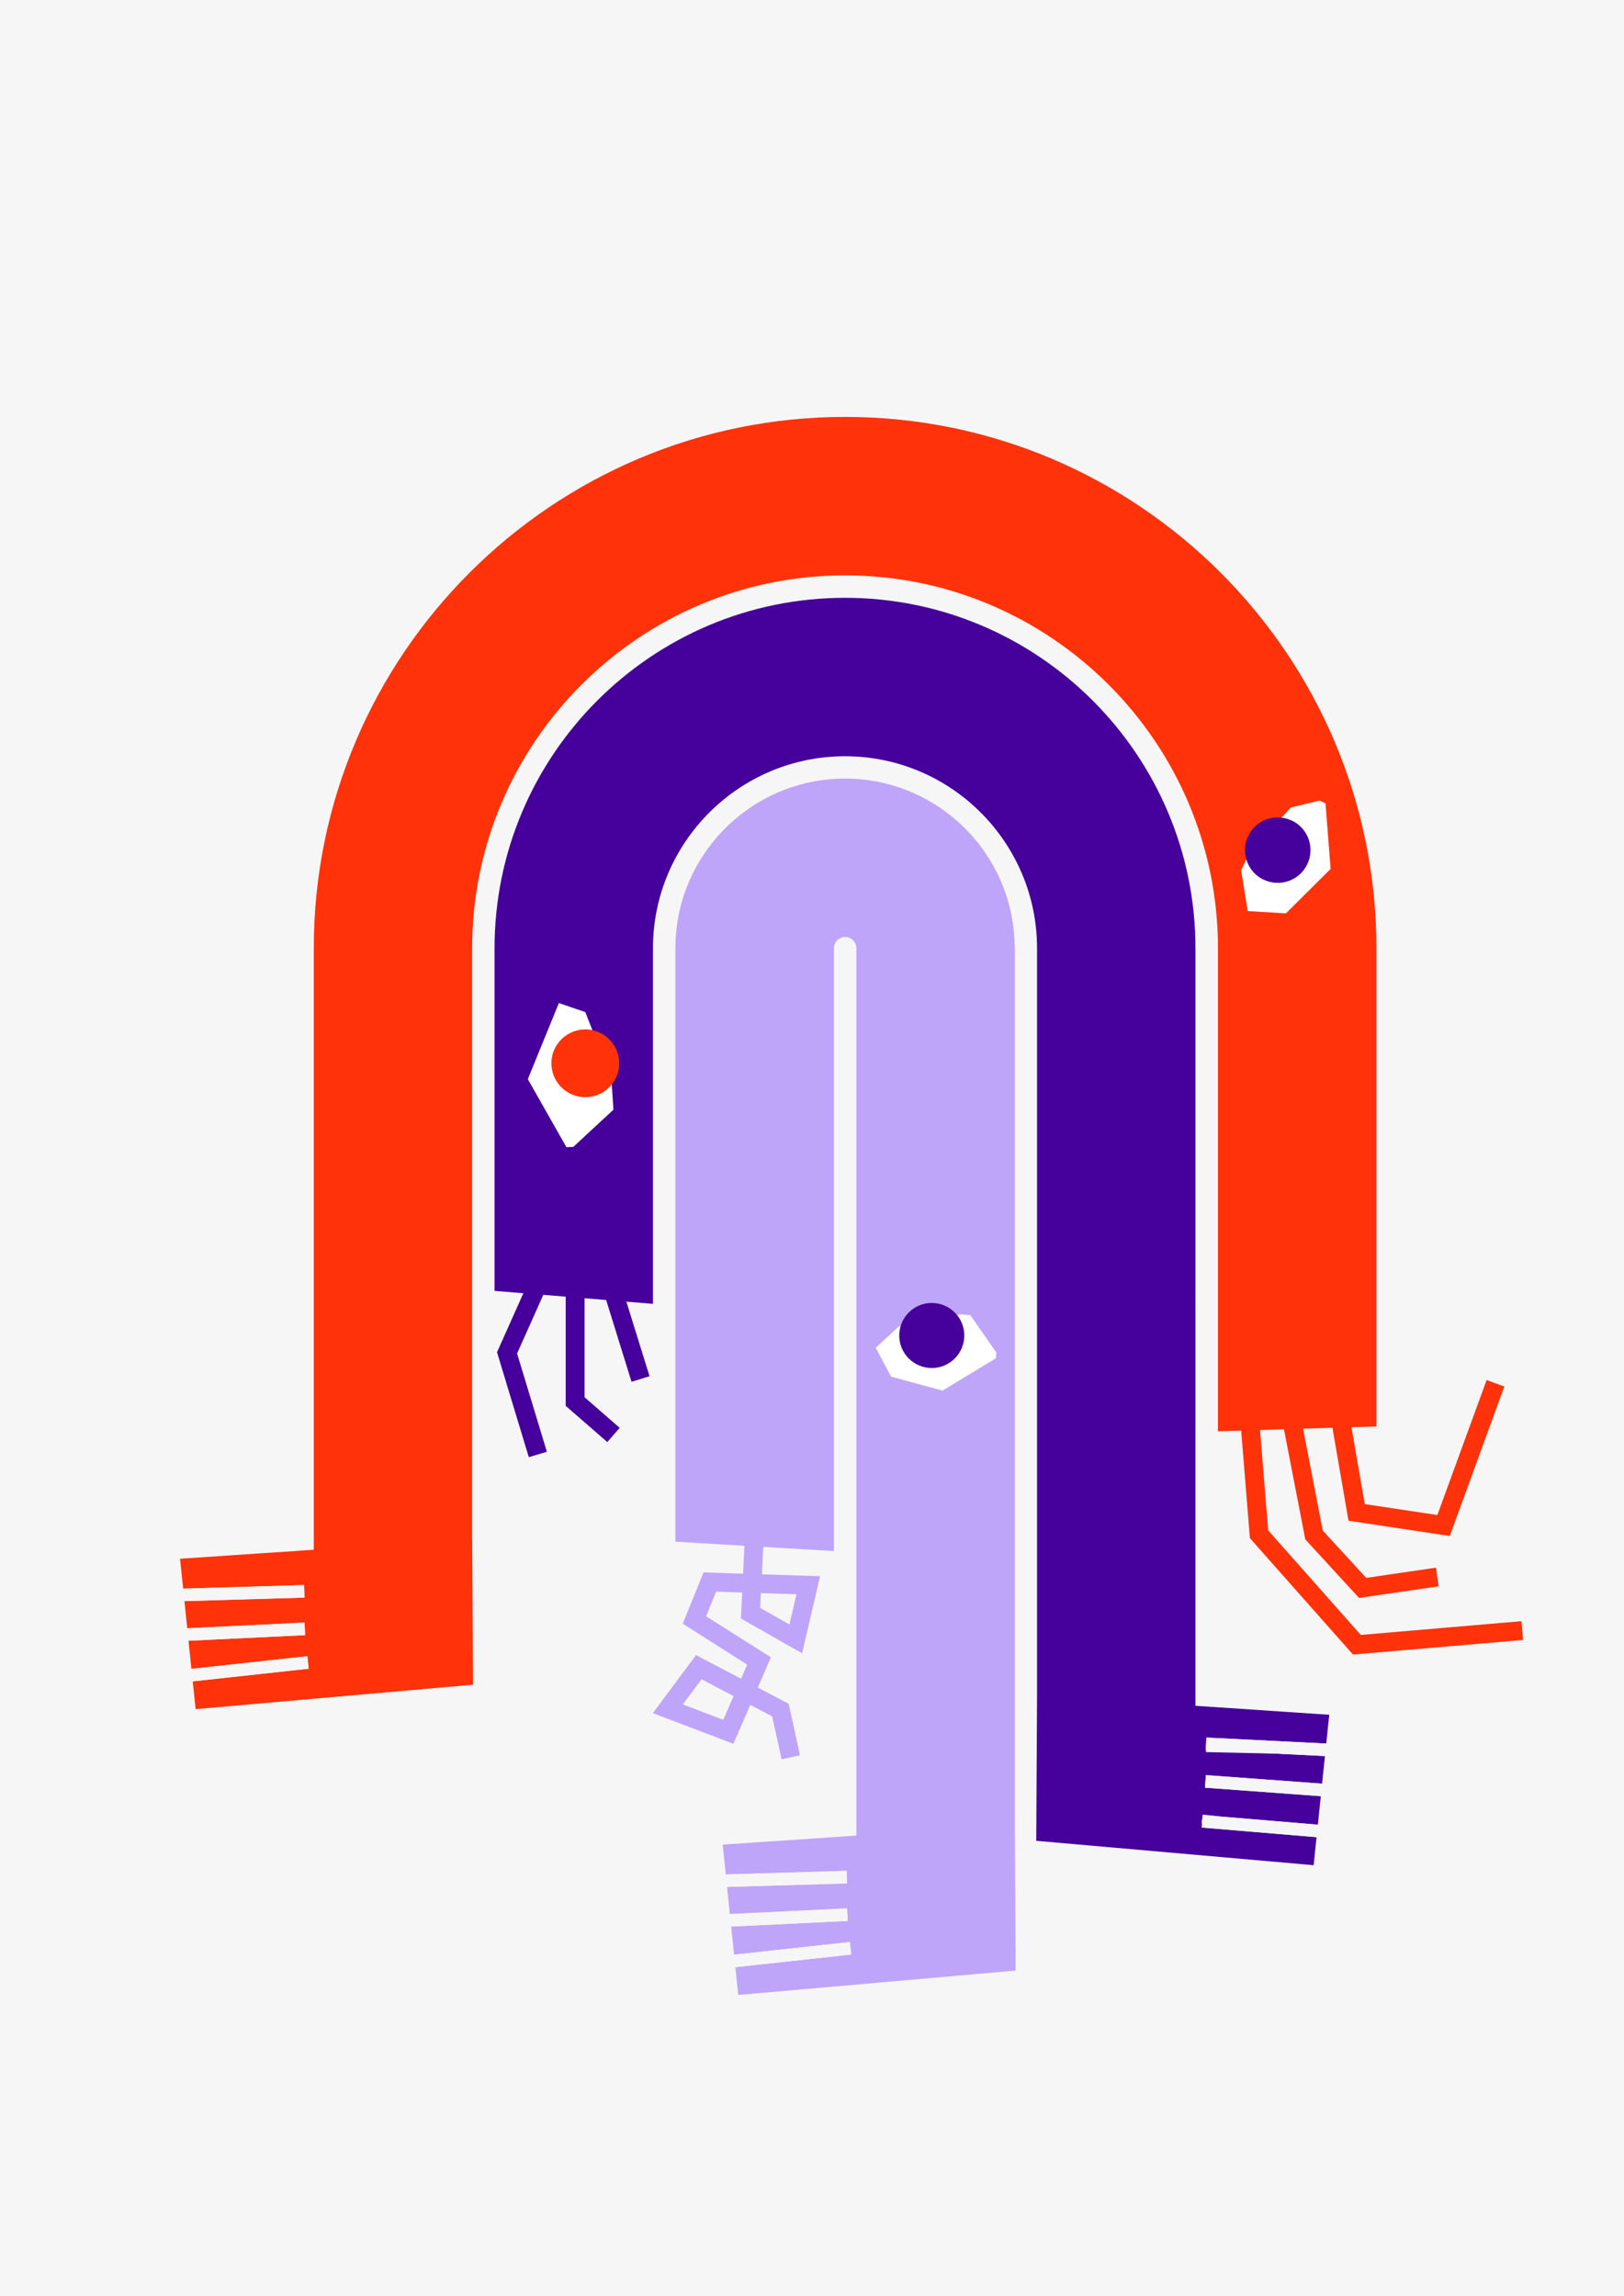 <?xml version="1.0" encoding="UTF-8"?><svg id="Ebene_1" xmlns="http://www.w3.org/2000/svg" xmlns:xlink="http://www.w3.org/1999/xlink" viewBox="0 0 2834.6 4008.2"><defs><style>.cls-1{fill:none;}.cls-2{clip-path:url(#clippath);}.cls-3{fill:#f6f6f6;}.cls-4{fill:#fff;}.cls-5{fill:#ff320a;}.cls-6{fill:#bea5fa;}.cls-7{fill:#46009b;}.cls-8{clip-path:url(#clippath-1);}.cls-9{clip-path:url(#clippath-3);}.cls-10{clip-path:url(#clippath-2);}</style><clipPath id="clippath"><rect class="cls-1" width="2834.6" height="4008.2"/></clipPath><clipPath id="clippath-1"><rect class="cls-1" width="2834.6" height="4008.2"/></clipPath><clipPath id="clippath-2"><rect class="cls-1" width="2834.6" height="4008.2"/></clipPath><clipPath id="clippath-3"><rect class="cls-1" width="2834.6" height="4008.2"/></clipPath></defs><rect class="cls-3" y="0" width="2834.6" height="4008.2"/><g class="cls-2"><path class="cls-7" d="M2105,3058.6v-3.4h-.5l1.1-21.9,209.3,10.4,5.2-50.2-233.5-15.7V1655.3c0-337.3-274.4-611.7-611.7-611.7s-611.7,274.4-611.7,611.7v598.2l50.3,4.1-46,103,55.5,183.2,31.5-9.5-52-171.5,45.8-102.4,39.1,3.2v190.6l72.6,63.2,21.6-24.8-61.3-53.4v-172.9l37.7,3.1,44.3,142.8,31.4-9.7-40.4-130.2,46.4,3.8v-620.7c0-184.8,150.4-335.2,335.2-335.2s335.2,150.3,335.2,335.2v1303.9l-1.4,254.2,484.2,42.6,5-48.9-200.4-16.8,.7-7.9h-1l2.2-14.7,32.2,3.5,168.6,14.1,5.2-49.7-202.2-14.9,1.6-21.9,202.8,14.9,5-48.2-84.5-4.2-123.1-2.7Z"/><path class="cls-6" d="M1390.2,2783.2l-12.3,52.7-51-29,1.2-25.8,62,2Zm-127.8,219.1l-70.6-26.9,32.7-43.9,55.9,29.4-17.9,41.3Zm508.7-1347c0-163.3-132.9-296.1-296.1-296.1s-296.1,132.8-296.1,296.1v1036l120.4,7.2-2.3,48.7-69-2.3-36.3,89.6,112.5,71.4-10.7,24.7-78.6-41.3-75.4,101.3,140.6,53.5,29.5-67.9,38.2,20.1,16.4,74.9,32.1-7-19.7-89.9-53.9-28.3,22.9-52.8-113.1-71.7,17.4-43,45.5,1.5-2.2,45.4,106.8,60.8,31.4-134.6-101.5-3.3,2.3-47.9,123.4,7.3V1655.3c0-10.8,8.8-19.6,19.6-19.6s19.6,8.8,19.6,19.6v1549.1l-233.4,15.7,5.4,52.1,211-6.2,.6,21.9-209.4,6.1,4.9,47.4,204.7-9.9,1.1,21.9-203.5,9.8,5.1,49.1,202.2-22.1,2.4,21.8-202.3,22.1,5,48.5,484.2-42.6-1.4-254.2V1655.3Z"/></g><polygon class="cls-3" points="2099.4 3168.5 2098.3 3182.4 2097.6 3190.3 2298 3207.1 2312.9 3208.3 2314.7 3186.5 2300.3 3185.3 2131.6 3171.2 2099.4 3168.5"/><polygon class="cls-3" points="2103.3 3120.7 2305.4 3135.5 2319.6 3136.6 2321.2 3114.7 2307.7 3113.7 2104.9 3098.8 2103.3 3120.7"/><polygon class="cls-3" points="2105.7 3033.3 2104.6 3055.2 2105.1 3055.2 2228.1 3061.3 2312.7 3065.5 2372.6 3068.5 2373.7 3046.6 2314.9 3043.7 2105.7 3033.3"/><polygon class="cls-3" points="1483.2 3390.2 1281 3412.3 1268 3413.7 1270.4 3435.5 1283.3 3434.1 1485.6 3412 1483.2 3390.2"/><polygon class="cls-3" points="1478.3 3331.5 1273.6 3341.3 1262 3341.9 1263.1 3363.8 1275.9 3363.2 1479.4 3353.4 1478.3 3331.5"/><polygon class="cls-3" points="1477.5 3265.9 1266.5 3272.1 1209.5 3273.8 1210.1 3295.7 1268.8 3294 1478.2 3287.8 1477.5 3265.9"/><g class="cls-8"><path class="cls-5" d="M824.1,2687h0V1655.3c0-358.9,292-650.9,650.9-650.9s650.9,292,650.9,650.9v843.3l40.5-1.2,15.2,187.7,179.9,203.2,296.9-25.4-2.8-32.8-280.4,24-161.7-182.6-14.2-175.1,41.8-1.3,37.2,192.2,93.8,102.2,139-20.3-4.7-32.5-121.8,17.8-75.8-82.6-34.4-177.9,51.3-1.5,28,162.2,176.8,26.7,95.2-260.9-30.9-11.3-86,235.6-126.7-19.1-23.2-134.2,43.6-1.3v-835c0-511.3-416-927.4-927.4-927.4s-927.4,416.1-927.4,927.4v1050.2l-233.4,15.7,5.4,52.1,211.1-6.2,.6,21.9-209.5,6.1,4.9,47.4,204.8-9.9,1,21.9-203.6,9.8,5.1,49.1,202.3-22.1,2.4,21.8-202.4,22.1,5,48.5h0l484.2-42.6-1.4-254.2h0Z"/></g><polygon class="cls-3" points="538.7 2913.1 536.3 2891.3 334 2913.4 321.1 2914.8 323.5 2936.6 336.3 2935.2 538.7 2913.1"/><polygon class="cls-3" points="532.5 2854.5 531.4 2832.6 326.6 2842.5 315.2 2843 316.2 2864.9 328.9 2864.3 532.5 2854.5"/><polygon class="cls-3" points="531.3 2789 530.6 2767.1 319.5 2773.3 262.6 2774.9 263.2 2796.8 321.8 2795.1 531.3 2789"/><polygon class="cls-4" points="1067.2 1883.3 1070.7 1937.2 1000.7 2002.1 988.7 2002.7 921.3 1883.9 975.5 1751 1021.7 1766.9 1067.2 1883.3"/><g class="cls-10"><path class="cls-5" d="M962.5,1859.3c1.7,32.6,29.6,57.7,62.2,56,14.3-.8,27.2-6.5,37-15.6,12.5-11.5,20-28.3,19-46.6-1.7-32.6-29.6-57.7-62.2-56-3.6,.2-7,.7-10.4,1.5-27.4,6.4-47.1,31.6-45.6,60.7"/><path class="cls-4" d="M1569.7,2315.5c0-.3,0-.5,.1-.8l-41.3,38.1,26.8,50.4,89.8,24.4,93.1-56.4,.9-10-45.5-65.4-16.8-1.3"/><path class="cls-7" d="M1621.3,2388c31.3,2.7,58.8-20.4,61.6-51.6,1-11.1-1.4-21.7-6.1-31-8.6-16.7-25.4-28.8-45.5-30.6-31-2.7-58.3,20-61.4,50.8,0,.3,0,.5-.1,.8-2.7,31.3,20.4,58.8,51.6,61.5"/></g><polyline class="cls-4" points="2180.3 1489.8 2166.3 1519.4 2177.8 1590.5 2244.4 1594.5 2322.5 1516.9 2313.6 1402.5 2303.2 1397.4 2253 1409.7"/><g class="cls-9"><path class="cls-7" d="M2205.2,1535.4c28.4,13.8,62.6,2.1,76.4-26.3,13.8-28.4,2.1-62.6-26.3-76.4-.8-.4-1.6-.7-2.4-1-27.9-12.1-60.6-.3-74.1,27.3-8.5,17.4-7.3,37,1.4,52.8,5.5,9.9,13.9,18.3,24.9,23.7"/></g></svg>